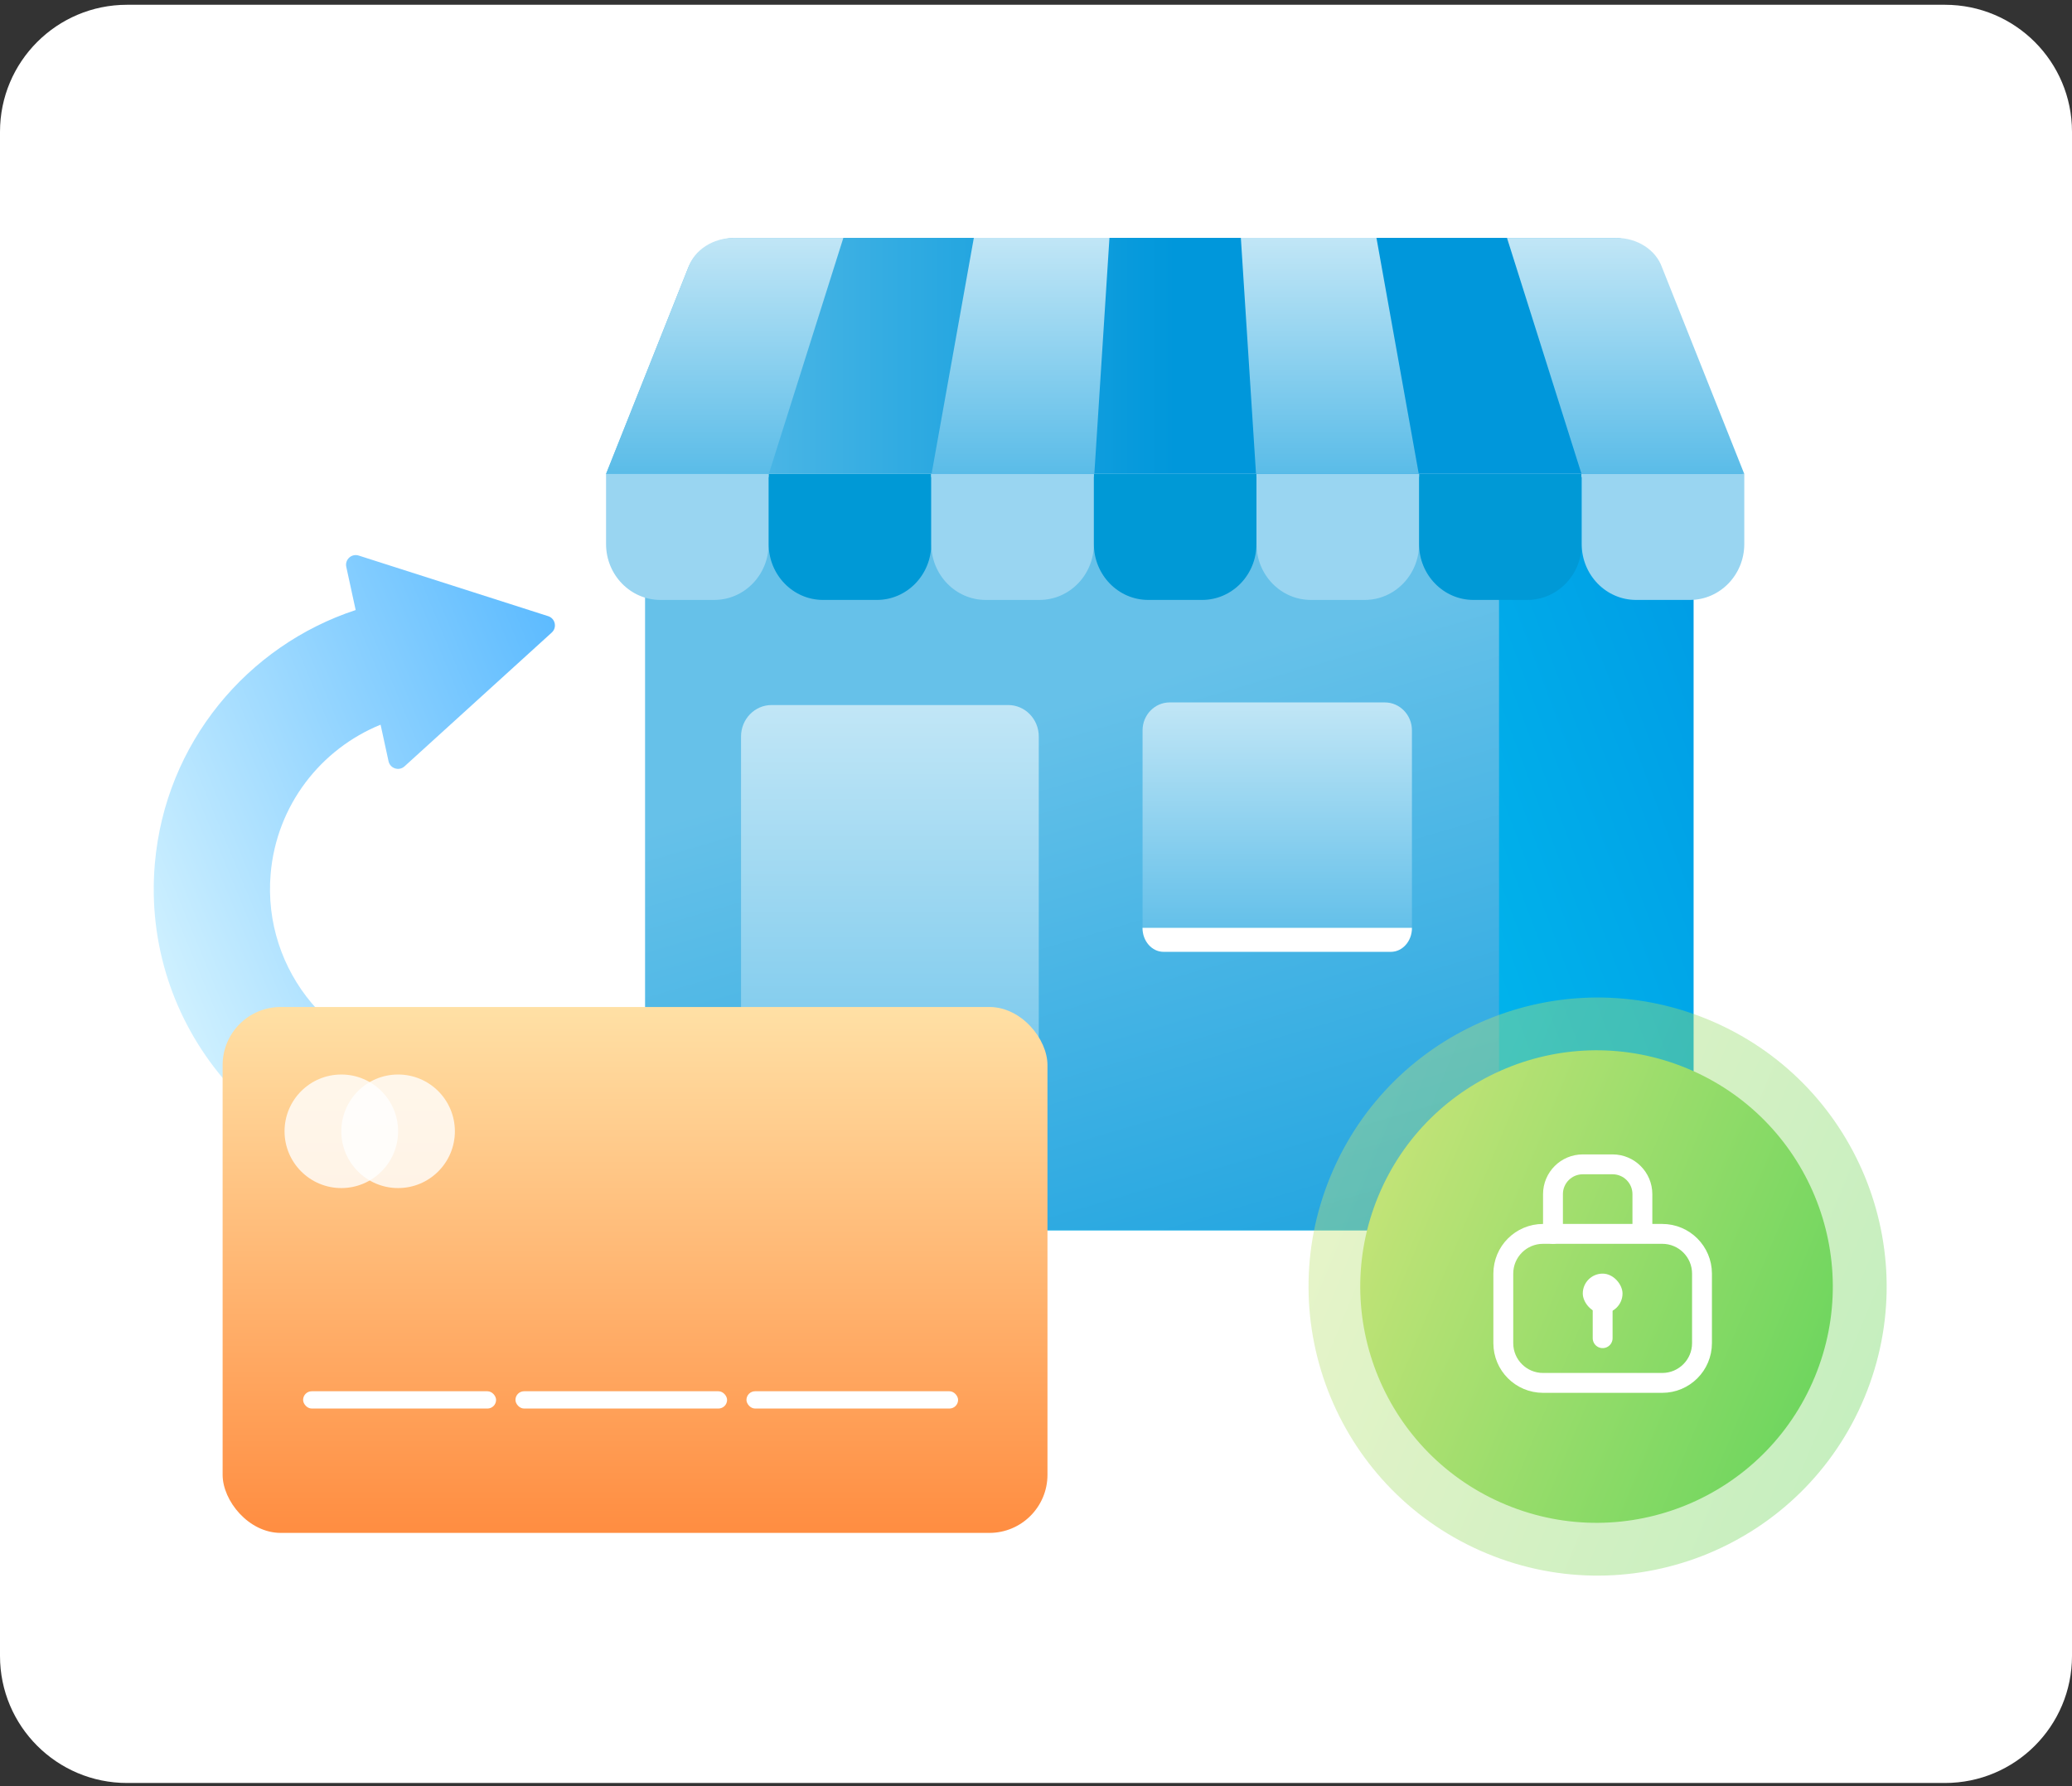 <svg width="261" height="225" viewBox="0 0 261 225" fill="none" xmlns="http://www.w3.org/2000/svg">
<rect x="0" y="0" width="261" height="225" fill="#333333" stroke="none"/>
<path d="M0 16.602C0 7.765 7.163 0.602 16 0.602H245C253.837 0.602 261 7.765 261 16.602V208.602C261 217.438 253.837 224.602 245 224.602H16C7.163 224.602 0 217.438 0 208.602V16.602Z" fill="white"/>
<path d="M211.864 60.1H123.686C122.873 60.1 122.215 60.777 122.215 61.612V153.468C122.215 154.304 122.873 154.981 123.686 154.981H211.864C212.676 154.981 213.335 154.304 213.335 153.468V61.612C213.335 60.777 212.676 60.1 211.864 60.1Z" fill="url(#paint0_linear_552_24330)"/>
<path d="M186.329 60.1H83.752C82.374 60.1 81.256 61.249 81.256 62.667V152.414C81.256 153.832 82.374 154.981 83.752 154.981H186.329C187.708 154.981 188.826 153.832 188.826 152.414V62.667C188.826 61.249 187.708 60.1 186.329 60.1Z" fill="url(#paint1_linear_552_24330)"/>
<path d="M219.511 59.699H76.342L86.593 33.985C87.438 31.591 89.957 29.963 92.809 29.963H203.039C205.89 29.963 208.409 31.591 209.255 33.985L219.505 59.699H219.511Z" fill="url(#paint2_linear_552_24330)"/>
<path d="M76.342 59.699H96.821V68.531C96.821 72.42 93.75 75.573 89.974 75.573H83.189C79.407 75.573 76.342 72.414 76.342 68.531V59.699Z" fill="#99D5F1"/>
<path d="M96.821 59.699H117.306V68.531C117.306 72.42 114.235 75.573 110.459 75.573H103.674C99.893 75.573 96.827 72.414 96.827 68.531V59.699H96.821Z" fill="#0099D6"/>
<path d="M117.306 59.699H137.791V68.531C137.791 72.42 134.719 75.573 130.944 75.573H124.158C120.377 75.573 117.311 72.414 117.311 68.531V59.699H117.306Z" fill="#99D5F1"/>
<path d="M137.785 59.699H158.27V68.531C158.27 72.42 155.199 75.573 151.423 75.573H144.638C140.856 75.573 137.791 72.414 137.791 68.531V59.699H137.785Z" fill="#0099D6"/>
<path d="M158.271 59.699H178.755V68.531C178.755 72.42 175.684 75.573 171.908 75.573H165.123C161.342 75.573 158.276 72.414 158.276 68.531V59.699H158.271Z" fill="#99D5F1"/>
<path d="M178.75 59.699H199.235V68.531C199.235 72.42 196.164 75.573 192.388 75.573H185.603C181.821 75.573 178.756 72.414 178.756 68.531V59.699H178.75Z" fill="#0099D6"/>
<path d="M199.234 59.699H219.719V68.531C219.719 72.42 216.648 75.573 212.872 75.573H206.087C202.306 75.573 199.24 72.414 199.24 68.531V59.699H199.234Z" fill="#99D5F1"/>
<path d="M96.844 59.699L106.232 29.969H92.448C89.811 29.969 87.478 31.476 86.7 33.689L76.342 59.705H96.844V59.699Z" fill="url(#paint3_linear_552_24330)"/>
<path d="M117.346 59.699L122.671 29.963H139.752L137.848 59.699H117.346Z" fill="url(#paint4_linear_552_24330)"/>
<path d="M199.217 59.699L189.828 29.969H203.612C206.25 29.969 208.583 31.476 209.361 33.689L219.719 59.705H199.217V59.699Z" fill="url(#paint5_linear_552_24330)"/>
<path d="M178.716 59.699L173.385 29.963H156.304L158.214 59.699H178.716Z" fill="url(#paint6_linear_552_24330)"/>
<path d="M97.194 88.814H127C129.124 88.814 130.849 90.588 130.849 92.773V154.974H93.345V92.773C93.345 90.588 95.069 88.814 97.194 88.814Z" fill="url(#paint7_linear_552_24330)"/>
<path d="M147.332 88.484H174.439C176.321 88.484 177.854 90.061 177.854 91.996V117.044C177.854 118.626 176.603 119.907 175.07 119.907H146.707C145.168 119.907 143.923 118.62 143.923 117.044V91.996C143.923 90.061 145.456 88.484 147.338 88.484H147.332Z" fill="url(#paint8_linear_552_24330)"/>
<path d="M177.854 116.881C177.854 118.55 176.67 119.9 175.211 119.9H146.56C145.1 119.9 143.917 118.55 143.917 116.881H177.854Z" fill="white"/>
<path fill-rule="evenodd" clip-rule="evenodd" d="M45.183 69.984C44.289 69.697 43.42 70.487 43.619 71.405L44.802 76.847C31.165 81.332 20.821 93.589 19.505 108.796C17.744 129.14 32.809 147.06 53.154 148.821L54.416 134.233C42.129 133.169 33.03 122.346 34.093 110.059C34.842 101.414 40.42 94.348 47.941 91.288L48.942 95.893C49.142 96.811 50.26 97.169 50.955 96.537L69.501 79.683C70.196 79.051 69.947 77.904 69.052 77.618L45.183 69.984Z" fill="url(#paint9_linear_552_24330)"/>
<rect x="28.043" y="126.85" width="103.902" height="66.249" rx="7.321" fill="url(#paint10_linear_552_24330)"/>
<circle cx="42.995" cy="142.508" r="7.152" fill="white" fill-opacity="0.8"/>
<circle cx="50.147" cy="142.508" r="7.152" fill="white" fill-opacity="0.8"/>
<rect x="38.181" y="175.256" width="24.308" height="2.177" rx="1.088" fill="white"/>
<rect x="64.93" y="175.256" width="26.658" height="2.177" rx="1.088" fill="white"/>
<rect x="94.028" y="175.256" width="26.658" height="2.177" rx="1.088" fill="white"/>
<path opacity="0.4" d="M234.871 176.007C242.57 157.435 233.755 136.138 215.182 128.439C196.609 120.741 175.312 129.556 167.613 148.129C159.915 166.702 168.73 187.999 187.303 195.697C205.876 203.396 227.173 194.58 234.871 176.007Z" fill="url(#paint11_linear_552_24330)"/>
<path d="M228.596 173.462C234.888 158.281 227.683 140.873 212.501 134.58C197.32 128.287 179.912 135.493 173.619 150.674C167.327 165.855 174.532 183.263 189.714 189.556C204.895 195.849 222.303 188.643 228.596 173.462Z" fill="url(#paint12_linear_552_24330)"/>
<path d="M189.364 160.437C189.364 157.673 191.605 155.432 194.37 155.432H209.387C212.151 155.432 214.392 157.673 214.392 160.437V169.197C214.392 171.962 212.151 174.203 209.387 174.203H194.37C191.605 174.203 189.364 171.962 189.364 169.197V160.437Z" stroke="white" stroke-width="2.503"/>
<rect x="199.375" y="160.438" width="5.006" height="5.006" rx="2.503" fill="white"/>
<path d="M201.878 162.939V168.571" stroke="white" stroke-width="2.503" stroke-linecap="round"/>
<path d="M195.621 155.432V150.426C195.621 148.353 197.302 146.672 199.375 146.672H203.13C205.203 146.672 206.884 148.353 206.884 150.426V154.806" stroke="white" stroke-width="2.503" stroke-linecap="round"/>
<defs>
<linearGradient id="paint0_linear_552_24330" x1="146.822" y1="120.751" x2="225.124" y2="91.22" gradientUnits="userSpaceOnUse">
<stop stop-color="#00C5F0"/>
<stop offset="1" stop-color="#009BE5"/>
</linearGradient>
<linearGradient id="paint1_linear_552_24330" x1="113.378" y1="94.899" x2="178.118" y2="314.993" gradientUnits="userSpaceOnUse">
<stop stop-color="#66C1E9"/>
<stop offset="0.5" stop-color="#0097DB"/>
<stop offset="1" stop-color="#0097DB"/>
</linearGradient>
<linearGradient id="paint2_linear_552_24330" x1="76.342" y1="44.834" x2="219.511" y2="44.834" gradientUnits="userSpaceOnUse">
<stop stop-color="#66C1E9"/>
<stop offset="0.5" stop-color="#0097DB"/>
<stop offset="1" stop-color="#0097DB"/>
</linearGradient>
<linearGradient id="paint3_linear_552_24330" x1="91.287" y1="29.969" x2="91.287" y2="59.705" gradientUnits="userSpaceOnUse">
<stop stop-color="#C1E6F6"/>
<stop offset="1" stop-color="#5ABCE8"/>
</linearGradient>
<linearGradient id="paint4_linear_552_24330" x1="128.549" y1="29.963" x2="128.549" y2="59.699" gradientUnits="userSpaceOnUse">
<stop stop-color="#C1E6F6"/>
<stop offset="1" stop-color="#5ABCE8"/>
</linearGradient>
<linearGradient id="paint5_linear_552_24330" x1="204.773" y1="29.969" x2="204.773" y2="59.705" gradientUnits="userSpaceOnUse">
<stop stop-color="#C1E6F6"/>
<stop offset="1" stop-color="#5ABCE8"/>
</linearGradient>
<linearGradient id="paint6_linear_552_24330" x1="167.51" y1="29.963" x2="167.51" y2="59.699" gradientUnits="userSpaceOnUse">
<stop stop-color="#C1E6F6"/>
<stop offset="1" stop-color="#5ABCE8"/>
</linearGradient>
<linearGradient id="paint7_linear_552_24330" x1="112.097" y1="88.814" x2="112.097" y2="154.974" gradientUnits="userSpaceOnUse">
<stop stop-color="#C1E6F6"/>
<stop offset="1" stop-color="#5ABCE8"/>
</linearGradient>
<linearGradient id="paint8_linear_552_24330" x1="160.888" y1="88.484" x2="160.888" y2="119.907" gradientUnits="userSpaceOnUse">
<stop stop-color="#C1E6F6"/>
<stop offset="1" stop-color="#5ABCE8"/>
</linearGradient>
<linearGradient id="paint9_linear_552_24330" x1="20.16" y1="121.303" x2="77.73" y2="97.355" gradientUnits="userSpaceOnUse">
<stop stop-color="#CEF0FF"/>
<stop offset="1" stop-color="#5DBBFF"/>
</linearGradient>
<linearGradient id="paint10_linear_552_24330" x1="79.994" y1="126.85" x2="79.994" y2="193.099" gradientUnits="userSpaceOnUse">
<stop stop-color="#FFE0A5"/>
<stop offset="1" stop-color="#FF8D41"/>
</linearGradient>
<linearGradient id="paint11_linear_552_24330" x1="167.613" y1="148.129" x2="234.871" y2="176.008" gradientUnits="userSpaceOnUse">
<stop stop-color="#C1E377"/>
<stop offset="1" stop-color="#70D65F"/>
</linearGradient>
<linearGradient id="paint12_linear_552_24330" x1="173.619" y1="150.674" x2="228.596" y2="173.462" gradientUnits="userSpaceOnUse">
<stop stop-color="#C1E377"/>
<stop offset="1" stop-color="#70D65F"/>
</linearGradient>
</defs>
</svg>
